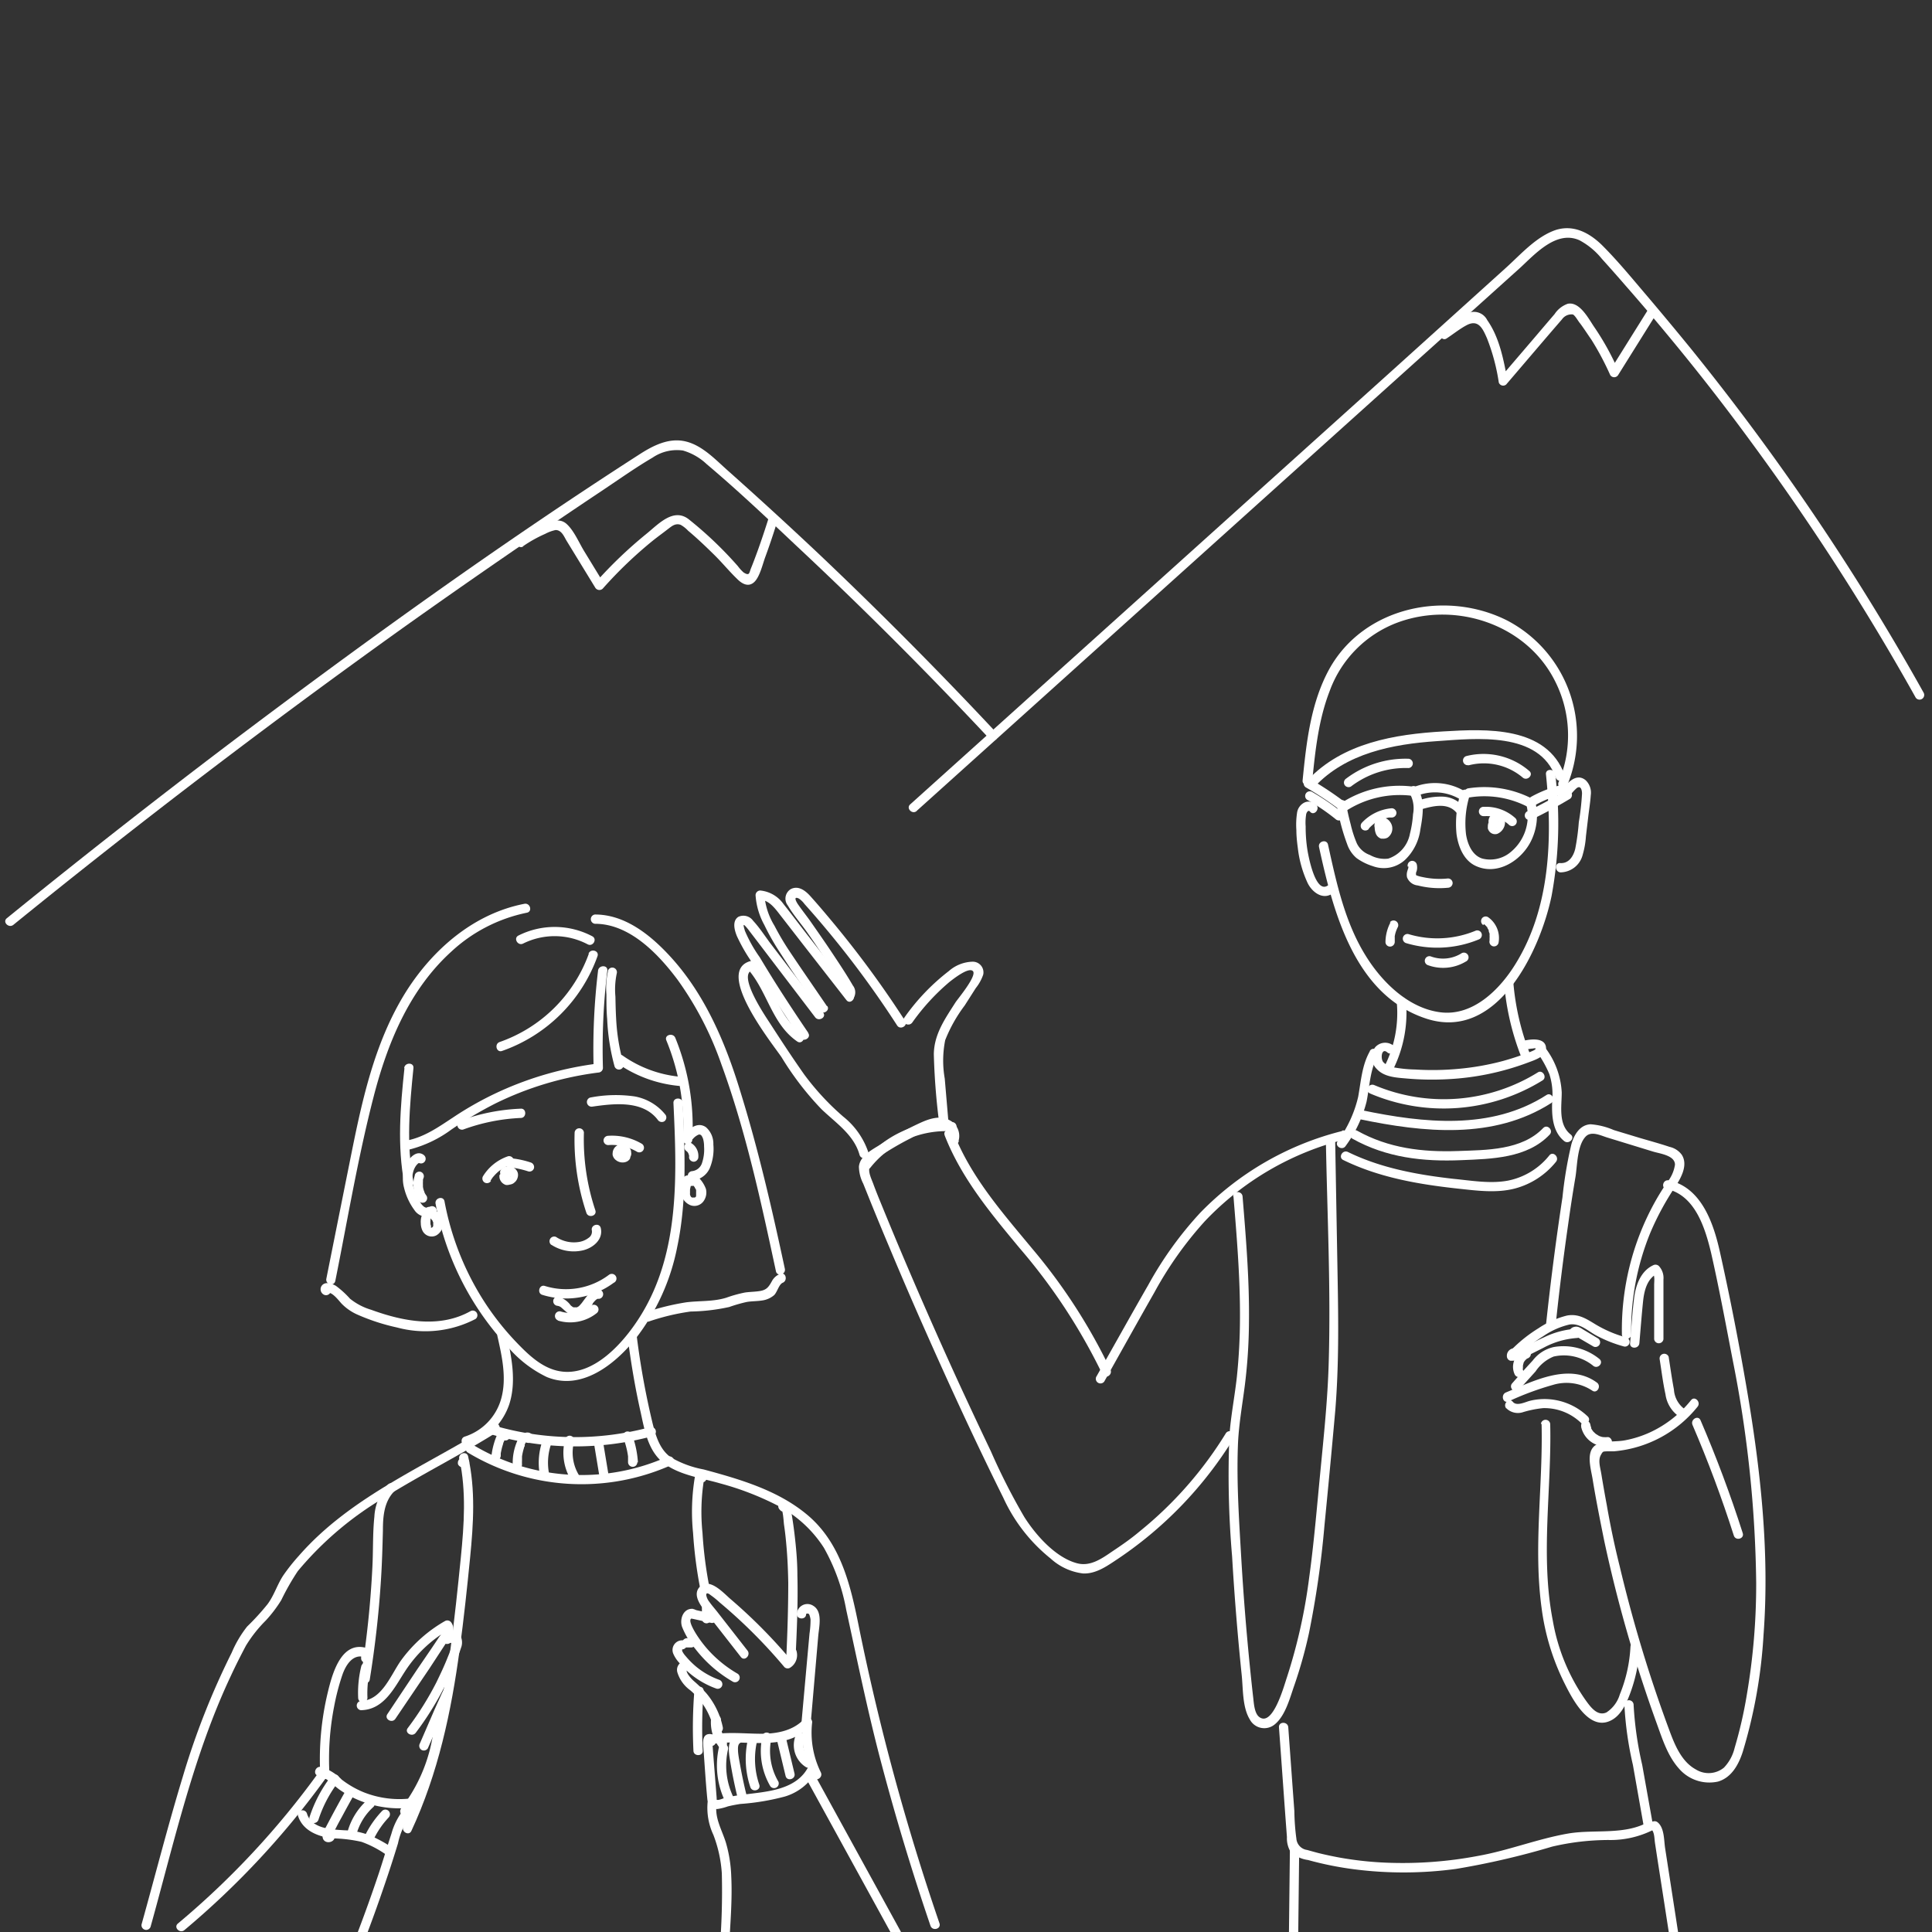 <?xml version="1.0" encoding="UTF-8"?>
<svg preserveAspectRatio="xMidYMid slice" width="500px" height="500px" xmlns="http://www.w3.org/2000/svg" id="Layer_1" data-name="Layer 1" viewBox="0 0 260 260">
  <rect x="0" y="0" width="260" height="260" fill="#333333" stroke="none"/>
  <defs>
    <style>.cls-1{fill:#fff;}</style>
  </defs>
  <path class="cls-1" d="M197.86,107.3a12.67,12.67,0,0,1,7.9,1.37c.71.38,1.34-.7.63-1.08a14.05,14.05,0,0,0-8.86-1.49.62.62,0,0,0-.43.77.64.64,0,0,0,.76.43Z"></path>
  <path class="cls-1" d="M196.56,106.72a14.28,14.28,0,0,0-.55,5.51c.22,1.65.94,3.52,2.54,4.28,3,1.43,6.34-.78,7.58-3.52a7.7,7.7,0,0,0,.44-5.24.63.63,0,0,0-1.21.33A6.3,6.3,0,0,1,203,114.9a4.28,4.28,0,0,1-3.52.64c-1.38-.43-2-2-2.19-3.27a12.65,12.65,0,0,1,.49-5.22.62.62,0,0,0-1.2-.33Z"></path>
  <path class="cls-1" d="M181.2,109.09a13.33,13.33,0,0,1,8.79-2c.34,0,.62-.32.63-.63a.65.65,0,0,0-.63-.62,14.4,14.4,0,0,0-9.42,2.18c-.68.43,0,1.51.63,1.07Z"></path>
  <path class="cls-1" d="M179.93,108.46a27.31,27.31,0,0,0,1.36,5.13,4.26,4.26,0,0,0,1.26,1.88,7.48,7.48,0,0,0,2.19,1.09,4.24,4.24,0,0,0,4.33-.83,6.92,6.92,0,0,0,2.08-4.13c.31-1.71.72-4.15-.5-5.61-.51-.62-1.39.27-.88.88a4.09,4.09,0,0,1,.39,2.7,14.67,14.67,0,0,1-.42,2.64,4.37,4.37,0,0,1-2.92,3.34,4,4,0,0,1-2.46-.49,3.07,3.07,0,0,1-1.77-1.58,15.35,15.35,0,0,1-.82-2.54c-.25-.93-.46-1.87-.63-2.81-.15-.79-1.35-.45-1.21.33Z"></path>
  <path class="cls-1" d="M190.7,107.09a6.59,6.59,0,0,1,5.93.56c.68.43,1.31-.65.63-1.08a7.82,7.82,0,0,0-6.9-.69.64.64,0,0,0-.43.77.63.63,0,0,0,.77.44Z"></path>
  <path class="cls-1" d="M191.22,108.93c1.52-.43,3.58-1,4.77.42a.62.62,0,0,0,.88-.88,3.83,3.83,0,0,0-2.63-1.26,8.94,8.94,0,0,0-3.35.52.62.62,0,0,0,.33,1.2Z"></path>
  <path class="cls-1" d="M206.68,108.3a15.33,15.33,0,0,1,4.16-1.55.64.64,0,0,0,.44-.77.63.63,0,0,0-.77-.43,16.59,16.59,0,0,0-4.46,1.68.63.63,0,0,0-.22.85.62.62,0,0,0,.85.22Z"></path>
  <path class="cls-1" d="M206.14,110.28q2.64-1.27,5.16-2.79a.63.63,0,0,0-.63-1.08q-2.52,1.52-5.16,2.79a.62.62,0,0,0-.23.85.65.65,0,0,0,.86.23Z"></path>
  <path class="cls-1" d="M175.8,106a44.43,44.43,0,0,1,4.52,3,.63.63,0,1,0,.63-1.08,45.43,45.43,0,0,0-4.51-3,.63.63,0,1,0-.64,1.08Z"></path>
  <path class="cls-1" d="M175.89,107.62a28.3,28.3,0,0,1,3.87,2.63.63.63,0,0,0,.89-.89,32.36,32.36,0,0,0-4.13-2.82.63.63,0,0,0-.63,1.08Z"></path>
  <path class="cls-1" d="M199.69,124.36l.08.06c.07,0-.09-.08,0,0a.81.81,0,0,1,.14.12c.09.08.16.18.25.27-.11-.1,0-.06,0,0l0,.07s.07.1.1.16l.09.17a.3.3,0,0,1,0,.08v0c0,.12.08.23.11.35a1.16,1.16,0,0,1,0,.18s0,0,0,.08,0-.13,0,0a2.23,2.23,0,0,1,0,.37c0,.06,0,.12,0,.18s0,0,0,0,0,.09,0,.12a.64.64,0,0,0,.43.77.63.63,0,0,0,.77-.43,3.43,3.43,0,0,0-1.41-3.49.62.62,0,0,0-.85.22.64.64,0,0,0,.22.86Z"></path>
  <path class="cls-1" d="M187.13,124.12a5.83,5.83,0,0,0-.68,2.65.62.62,0,0,0,.62.62.64.64,0,0,0,.63-.62c0-.1,0-.2,0-.3s0-.28,0-.29,0,.11,0,0l0-.08a.5.5,0,0,1,0-.12l.06-.29a5.05,5.05,0,0,1,.18-.55l.05-.12c-.06.17,0,0,0,0s.08-.18.13-.27a.63.63,0,0,0-1.08-.63Z"></path>
  <path class="cls-1" d="M68.53,157.16l.37,0,.15,0c.15,0-.09,0,0,0s.47.07.7.12a12.62,12.62,0,0,1,1.34.36.63.63,0,0,0,.77-.43.65.65,0,0,0-.44-.77,12.19,12.19,0,0,0-2.93-.59.63.63,0,0,0,0,1.25Z"></path>
  <path class="cls-1" d="M44.25,173.16l.18.38L44,174c.66-.27,1.63,1.09,2,1.47a6.85,6.85,0,0,0,2,1.4,27.93,27.93,0,0,0,5.44,1.78A14.63,14.63,0,0,0,64,177.5a.63.63,0,0,0-.63-1.08c-4.2,2.38-9.13,1.41-13.43-.16a8.23,8.23,0,0,1-2.84-1.49,12.43,12.43,0,0,0-1.9-1.73c-.5-.29-1.33-.6-1.82-.11a.82.82,0,0,0,.22,1.31c.73.33,1.37-.74.64-1.08Z"></path>
  <path class="cls-1" d="M70.57,121.63c-6.76,1.31-12.26,6.06-15.88,11.75-4.42,7-6.07,15.22-7.66,23.16q-1.56,7.77-3.11,15.53c-.16.79,1,1.12,1.2.33,1.66-8.26,3.05-16.64,5.16-24.81,1.87-7.24,4.81-14.4,10.46-19.53a21.15,21.15,0,0,1,10.16-5.23c.79-.15.46-1.35-.33-1.2Z"></path>
  <path class="cls-1" d="M80.08,124.32c4.66,0,8.52,4.07,11.12,7.55a44.41,44.41,0,0,1,5.88,11.36c3.29,9,5.34,18.51,7.34,27.84.16.79,1.37.46,1.2-.33-1.73-8.07-3.59-16.17-6.05-24.05-2-6.53-4.79-13.05-9.51-18.12-2.61-2.81-6-5.51-10-5.5a.63.63,0,0,0,0,1.25Z"></path>
  <path class="cls-1" d="M87.21,177.88a30.38,30.38,0,0,1,5.72-1.38,26,26,0,0,0,5.21-.61,20,20,0,0,1,2.37-.68c.67-.11,1.35-.09,2-.19a3.14,3.14,0,0,0,1.65-.71c.43-.39.66-1.47,1.17-1.68.73-.3.41-1.51-.33-1.2a2.11,2.11,0,0,0-1.13,1c-.42.76-.71,1.17-1.61,1.31-.64.11-1.3.1-2,.2a17.48,17.48,0,0,0-2.52.7c-1.77.55-3.58.39-5.39.62a33,33,0,0,0-5.54,1.37c-.76.23-.44,1.44.33,1.2Z"></path>
  <path class="cls-1" d="M80.48,130.66a88,88,0,0,0-.59,13.09l.63-.63a45.6,45.6,0,0,0-13.3,3.77,44.59,44.59,0,0,0-6.08,3.38c-2,1.31-3.92,2.71-6.3,3.2-.79.16-.45,1.37.33,1.21A16.26,16.26,0,0,0,60.76,152a53.07,53.07,0,0,1,5.91-3.5,43.85,43.85,0,0,1,13.85-4.16.64.64,0,0,0,.62-.62,88,88,0,0,1,.59-13.09c.1-.8-1.15-.79-1.25,0Z"></path>
  <path class="cls-1" d="M54.43,143.74c-.55,5.2-1,10.46,0,15.64.16.78,1.37.45,1.21-.34-1-5-.51-10.22,0-15.3.08-.8-1.17-.79-1.25,0Z"></path>
  <path class="cls-1" d="M81.82,130.69a10.4,10.4,0,0,0-.21,3.15c0,1.1,0,2.2.1,3.29a28.74,28.74,0,0,0,1,6.4.63.63,0,0,0,1.21-.33,27.05,27.05,0,0,1-1-6.07c-.06-1-.08-2-.1-3A10.45,10.45,0,0,1,83,131a.62.62,0,0,0-1.2-.33Z"></path>
  <path class="cls-1" d="M83.15,143.14a17.3,17.3,0,0,0,8.25,3,.62.62,0,0,0,.62-.62.63.63,0,0,0-.62-.63,16,16,0,0,1-7.61-2.84c-.67-.47-1.29.62-.64,1.07Z"></path>
  <path class="cls-1" d="M89.67,140a30.58,30.58,0,0,1,2.25,13.37c0,.8,1.2.8,1.25,0a31.63,31.63,0,0,0-2.29-13.7c-.3-.73-1.51-.41-1.21.33Z"></path>
  <path class="cls-1" d="M58.56,162.9a.93.93,0,0,0-1.2-.11,1.79,1.79,0,0,0-.64.93,2.41,2.41,0,0,0-.09.89,2.38,2.38,0,0,0,.22,1,1.39,1.39,0,0,0,.78.71,1.34,1.34,0,0,0,1.09-.07,1.78,1.78,0,0,0,.86-1.89,3.19,3.19,0,0,0-1.5-1.86.63.63,0,0,0-.86.22.65.65,0,0,0,.23.86l.15.11a.18.18,0,0,1,.07.05c.07.05-.09-.08,0,0l.29.25a3,3,0,0,0,.24.26c-.09-.08,0-.06,0,0l0,.06a1.62,1.62,0,0,1,.1.18c.05.09,0,0,0,0l0,.08c0,.06,0,.12,0,.18s0-.14,0-.06,0,0,0,.07v.07c0,.14,0-.08,0,0l0,.14a.26.26,0,0,0,0,.08s.07-.14,0-.05l-.07.12s0,0,0,.06.07-.09,0-.06l0,0s-.08.06-.1.1.09-.07,0,0l-.05,0-.06,0c.11-.08.1,0,0,0h0c.11,0,0,0,0,0l-.06,0c-.07,0,.12.07.06,0l-.06,0c-.06,0,0,0,.05,0l0,0c-.05,0-.07-.11,0,0L58,165l0-.05s0-.07,0,.06c0-.1-.06-.19-.07-.29s0,.1,0,0v-.16a1.71,1.71,0,0,1,0-.32s0-.23,0-.1,0-.06,0-.09a.14.14,0,0,0,0-.06c0-.12-.06.12,0,0l.09-.16,0,0,.07-.08,0-.05c0,.08-.1.09,0,0s.11,0-.08,0c.09,0-.15,0-.08,0h0a.34.34,0,0,1-.22-.05c.09,0-.12-.11,0,0a.62.62,0,1,0,.88-.88Z"></path>
  <path class="cls-1" d="M93.15,158.18l-.63,0a.66.66,0,0,0-.6.46,4,4,0,0,0-.22,2.17,2.06,2.06,0,0,0,1.26,1.4,1.52,1.52,0,0,0,1.75-.6A2,2,0,0,0,95,160a4.22,4.22,0,0,0-1.21-1.74.63.63,0,0,0-.89.89c.17.16.33.32.49.5l.11.13c0,.06,0,0,0,0s0,0,0,.05a1.92,1.92,0,0,1,.18.31s0,.08,0,.08,0-.11,0,0a1,1,0,0,1,0,.16l0,.13c0,.06,0-.07,0-.07s0,.07,0,.09v.22s0-.14,0-.07a.79.79,0,0,1,0,.13s0,.11,0,.14.07-.13,0,0,0,0,0,.05a.3.3,0,0,0-.07.1s.1-.11,0,0l0,0s0,0,0,0,.08,0,0,0a.39.39,0,0,0-.11.06s.14,0,0,0h-.06c-.06,0,.06,0,.06,0h-.16s.14,0,.05,0l-.13,0,0,0-.07,0-.08,0c.07,0,0,0,0,0l-.08-.07s-.09-.07-.1-.11.08.12,0,0l0-.05s-.08-.12-.07-.14v0l0-.08a1.18,1.18,0,0,1,0-.2s0,.12,0,0a.45.45,0,0,0,0-.11,1.62,1.62,0,0,1,0-.22s0-.07,0-.11,0-.06,0,0c.06-.31.14-.62.23-.93l-.6.46.63,0a.65.65,0,0,0,.63-.63.64.64,0,0,0-.63-.62Z"></path>
  <path class="cls-1" d="M1.8,124.46q25.61-20.79,52.48-40Q67.58,75,81.19,65.92c2.19-1.46,4.35-3,6.64-4.34a5.81,5.81,0,0,1,4.08-.95,7.8,7.8,0,0,1,3.2,1.84c4.14,3.49,8.09,7.23,12,10.92q13.48,12.6,26.1,26.09c.55.59,1.43-.29.88-.88q-11.55-12.34-23.84-24-6.15-5.8-12.47-11.42c-1.63-1.46-3.36-3.29-5.58-3.79s-4.32.58-6.15,1.76c-19,12.22-37.35,25.46-55.35,39.05Q15.62,111.63.92,123.57c-.63.51.26,1.39.88.89Z"></path>
  <path class="cls-1" d="M123.36,109.13l59-53.1L197.2,42.68,204.62,36c2-1.85,4.87-5.06,7.95-3.66a9.81,9.81,0,0,1,3,2.49c1.06,1.17,2.11,2.36,3.14,3.55q3,3.42,5.89,6.92,5.81,7,11.21,14.39a327,327,0,0,1,22,34.2.63.63,0,0,0,1.08-.64,325.94,325.94,0,0,0-20.11-31.62q-5.42-7.53-11.26-14.75-2.87-3.52-5.82-7c-2-2.34-4-4.8-6.17-6.95-1.67-1.61-3.76-2.71-6.1-2-2.66.87-4.76,3.3-6.78,5.12L187.41,49.81,157,77.19l-34.51,31.06c-.6.53.29,1.42.89.88Z"></path>
  <path class="cls-1" d="M194.72,45.52c.87-.57,1.73-1.27,2.66-1.76,1.61-.85,2.19.54,2.73,1.76a27.09,27.09,0,0,1,1.59,5.95.62.62,0,0,0,1,.27c2.5-2.92,5-5.87,7.51-8.77a1.55,1.55,0,0,1,1.45-.65c.3.09.78,1,1,1.22.53.72,1,1.45,1.52,2.2a38.06,38.06,0,0,1,2.51,4.72.63.63,0,0,0,1.08,0l5-8c.43-.68-.66-1.31-1.08-.63l-5,8h1.08A35.72,35.72,0,0,0,214.54,44c-.74-1.08-1.94-3.45-3.56-3.12a3.51,3.51,0,0,0-1.77,1.39c-.86,1-1.71,2-2.56,3l-4.79,5.6,1,.27c-.52-2.77-1.07-5.72-2.72-8.07A2,2,0,0,0,198,42c-1.37.36-2.78,1.69-3.94,2.46-.66.45,0,1.53.63,1.08Z"></path>
  <path class="cls-1" d="M70.36,73.53a17.63,17.63,0,0,1,3-1.68,5.39,5.39,0,0,1,1.41-.52c.82,0,1.14.89,1.48,1.45l3.86,6.31a.65.65,0,0,0,1,.13,57.14,57.14,0,0,1,6.74-6.46c.65-.52,1.32-1,2-1.53.49-.36,1-.87,1.75-.6a4.15,4.15,0,0,1,1,.79c1.2,1,2.36,2.11,3.49,3.22s2,2.2,3.11,3.27c.61.62,1.47,1.15,2.26.46s1.17-2.46,1.55-3.47c.58-1.58,1.11-3.18,1.61-4.79.24-.77-1-1.1-1.2-.33-.46,1.46-.94,2.91-1.46,4.35-.29.79-.58,1.58-.9,2.36-.24.59-.17,1.08-1,.54a5.55,5.55,0,0,1-.76-.84,51.59,51.59,0,0,0-6.64-6.33c-2.07-1.57-4.11.73-5.69,2a58.77,58.77,0,0,0-6.75,6.45l1,.13-2.57-4.21c-.72-1.16-1.38-2.8-2.4-3.72-.84-.75-1.8-.44-2.76-.07a18.5,18.5,0,0,0-3.69,2c-.65.46,0,1.54.63,1.08Z"></path>
  <path class="cls-1" d="M177.51,114c1.91,8.73,4.77,19.89,14.39,23.07s15.4-9.19,16.91-16.53a53.56,53.56,0,0,0,.49-16.33c-.09-.79-1.34-.8-1.25,0,.89,8.61.57,18-4.11,25.53-2.12,3.44-5.75,7.08-10.16,6.48-4.22-.56-7.74-4-9.92-7.49-2.86-4.54-4-9.88-5.14-15.06-.17-.79-1.38-.46-1.21.33Z"></path>
  <path class="cls-1" d="M211,107.49a6.26,6.26,0,0,1,1.13-1.38c.58-.51.78.2.77.71a35.15,35.15,0,0,1-.43,3.82,30.49,30.49,0,0,1-.48,3.58c-.24,1-.86,2-2,1.93-.8-.08-.79,1.17,0,1.25A3.13,3.13,0,0,0,213,115a11.61,11.61,0,0,0,.43-2.48l.33-2.78c.11-.9.26-1.82.32-2.73a2.31,2.31,0,0,0-.68-2c-1.43-1.2-2.84.76-3.54,1.84-.45.67.64,1.3,1.08.63Z"></path>
  <path class="cls-1" d="M177.13,108.33a1.36,1.36,0,0,0-1.58-.33,1.81,1.81,0,0,0-1,1.4,10.59,10.59,0,0,0-.09,2.32c0,.81.09,1.63.2,2.44a15.22,15.22,0,0,0,1.31,4.66c.58,1.21,2,2.33,3.33,1.44.67-.44,0-1.53-.63-1.08-1.64,1.09-2.57-3.87-2.72-4.77a20,20,0,0,1-.24-3.19,6.88,6.88,0,0,1,.06-1.57c0-.2.27-.75.52-.43.49.63,1.37-.26.88-.89Z"></path>
  <path class="cls-1" d="M185.06,110.81a2.35,2.35,0,0,0,.14,1.48,1.14,1.14,0,0,0,.67.57l.18,0a.74.74,0,0,0,.21,0,1.08,1.08,0,0,0,.5-.15,1.49,1.49,0,0,0,.57-1.57,1.44,1.44,0,0,0-.18-.42,1.7,1.7,0,0,0-.29-.36,1.44,1.44,0,0,0-.51-.29,1.14,1.14,0,0,0-.58,0,1.09,1.09,0,0,0-.77.76,1,1,0,0,0,0,.55,1,1,0,0,0,.41.55.62.62,0,0,0,.48.06.67.67,0,0,0,.38-.28.69.69,0,0,0,.06-.49.7.7,0,0,0-.29-.37h0l.12.1,0-.06.09.13,0-.06.06.15s0-.06,0-.09l0,.17v-.1l0,.17a.5.5,0,0,1,0-.13l-.06.14a.27.27,0,0,1,.06-.1l-.1.13a.47.47,0,0,1,.1-.1l-.13.09.09,0-.15.07.09,0-.17,0h.15l-.17,0a.28.28,0,0,1,.13,0l-.15-.06a.51.51,0,0,1,.16.09l-.13-.1a.81.81,0,0,1,.16.16l-.1-.13a1,1,0,0,1,.14.22l-.07-.15a1,1,0,0,1,.07.23l0-.16a1,1,0,0,1,0,.25l0-.17a1.05,1.05,0,0,1-.06.24l.06-.15a.59.59,0,0,1-.1.17l.1-.12a.43.43,0,0,1-.1.09l.13-.09-.1.06.15-.07-.12,0,.17,0h-.13l.17,0-.13,0,.15.06-.1,0,.13.1-.09-.09.1.12a.86.86,0,0,1-.1-.16l.07.15a1.17,1.17,0,0,1-.09-.32l0,.17a2,2,0,0,1,0-.55l0,.16s0-.06,0-.09a.63.63,0,0,0-.43-.77.62.62,0,0,0-.48.07.6.6,0,0,0-.29.37Z"></path>
  <path class="cls-1" d="M201.28,109.79a2.8,2.8,0,0,0-.64.44,1.35,1.35,0,0,0-.41.88.49.49,0,0,0,0,.12,1.37,1.37,0,0,0,0,.28,1.2,1.2,0,0,0,.26.45,1,1,0,0,0,1,.26,1.67,1.67,0,0,0,.81-.7,1.6,1.6,0,0,0,.23-1,1.28,1.28,0,0,0-.56-.9,1.07,1.07,0,0,0-1-.11,1,1,0,0,0-.46.38,1,1,0,0,0-.16.36,1.09,1.09,0,0,0,0,.54,1,1,0,0,0,.41.53.64.64,0,0,0,.86-.23.63.63,0,0,0-.23-.85l0,0,.13.1-.06-.06.1.13,0-.07.07.15,0-.09,0,.16a.21.21,0,0,1,0-.11l0,.17a.27.27,0,0,1,0-.12l-.06.15a.39.39,0,0,1,.06-.11l-.09.12.07-.07-.13.1a.26.26,0,0,1,.09,0l-.15.06.09,0-.17,0h.11l-.17,0,.15,0-.15-.06.11.06-.13-.09a.49.49,0,0,1,.13.12l-.1-.12a.46.46,0,0,1,.09.15l-.06-.15a.75.75,0,0,1,0,.16l0-.17a1.48,1.48,0,0,1,0,.21l0-.17a1.42,1.42,0,0,1-.07.22l.07-.15a1.49,1.49,0,0,1-.18.3l.1-.13a1.26,1.26,0,0,1-.2.2l.13-.1a.6.6,0,0,1-.15.09l.15-.06-.1,0,.17,0h-.09l.17,0-.09,0,.15.06-.09,0,.13.1-.07-.08.09.13-.06-.12.06.15s0-.09,0-.14l0,.16a.48.48,0,0,1,0-.17l0,.17a.5.5,0,0,1,0-.13l-.06.15a.51.51,0,0,1,.09-.16l-.1.13a1.26,1.26,0,0,1,.2-.2l-.13.1a2.5,2.5,0,0,1,.41-.25.64.64,0,0,0,.22-.86.63.63,0,0,0-.85-.22Z"></path>
  <path class="cls-1" d="M184.24,111.47c.11-.12.22-.23.34-.34l.17-.15.11-.09c-.05,0,0,0,0,0a5.28,5.28,0,0,1,.82-.5l.2-.1c.05,0,.07,0,0,0l.11,0,.45-.15a3.59,3.59,0,0,1,.47-.12l.25,0h0l.14,0a.64.64,0,0,0,.63-.62.65.65,0,0,0-.63-.63,6.23,6.23,0,0,0-4,1.93.63.63,0,0,0,0,.89.64.64,0,0,0,.88,0Z"></path>
  <path class="cls-1" d="M199.75,109.84a4.2,4.2,0,0,1,1.82.26l.23.09.14.06.43.23c.14.08.28.18.41.27s.07,0,0,0a.39.39,0,0,0,.1.08l.18.16a.62.62,0,0,0,.88-.88,5.85,5.85,0,0,0-4.21-1.53.63.63,0,1,0,0,1.25Z"></path>
  <path class="cls-1" d="M189.53,116.59c0-.08,0,.08,0,.1s0,0,0,.07-.08.25-.11.38a1.69,1.69,0,0,0-.07.92,1.72,1.72,0,0,0,1.44,1.1,11.88,11.88,0,0,0,4.07.31.65.65,0,0,0,.63-.63.63.63,0,0,0-.63-.62,10.94,10.94,0,0,1-3.47-.2,4.45,4.45,0,0,1-.7-.19.6.6,0,0,1-.13-.08s0,.06,0,0,0,0,0,0,0,0,0-.06a.85.85,0,0,1,0-.17c0-.12.07-.23.1-.34a1.84,1.84,0,0,0,0-.87.64.64,0,0,0-.77-.44.63.63,0,0,0-.44.77Z"></path>
  <path class="cls-1" d="M197.62,103a8.1,8.1,0,0,1,7.3,1.64c.61.52,1.5-.36.89-.88a9.44,9.44,0,0,0-8.52-2,.63.63,0,0,0,.33,1.21Z"></path>
  <path class="cls-1" d="M189.58,102.11a13.25,13.25,0,0,0-8.41,2.66.64.64,0,0,0-.23.85.64.64,0,0,0,.86.23,12.13,12.13,0,0,1,7.78-2.49.63.63,0,0,0,0-1.25Z"></path>
  <path class="cls-1" d="M189.19,126.91a14.61,14.61,0,0,0,9.78-.47.64.64,0,0,0,.43-.77.62.62,0,0,0-.77-.44,13.46,13.46,0,0,1-9.11.47.63.63,0,0,0-.33,1.21Z"></path>
  <path class="cls-1" d="M192.2,129.9a5.94,5.94,0,0,0,5.05-.49.63.63,0,1,0-.63-1.08,4.71,4.71,0,0,1-4.09.37.62.62,0,1,0-.33,1.2Z"></path>
  <path class="cls-1" d="M176.92,105.87c4.24-4.52,10.5-5.73,16.44-6.13,5.22-.36,13.79-1.36,16,4.91.27.75,1.48.43,1.21-.33-2.41-6.66-10.58-6.23-16.33-5.89-6.56.38-13.54,1.54-18.26,6.55-.55.59.33,1.47.89.89Z"></path>
  <path class="cls-1" d="M176.6,105.07c.4-4.07.85-8.23,2.34-12.07a15.49,15.49,0,0,1,9.27-9.27c7.84-2.82,17.26.34,21.06,7.93a16.14,16.14,0,0,1,.49,13.57c-.32.73.75,1.37,1.08.63a17.52,17.52,0,0,0-7.94-22.32c-8.25-4.21-19.34-1.9-24,6.48-2.52,4.58-3.1,9.94-3.6,15-.08.8,1.18.8,1.25,0Z"></path>
  <path class="cls-1" d="M187.6,140.78a1.79,1.79,0,0,0-2.53.15,2.21,2.21,0,0,0,.22,2.94c1,1.08,2.61,1.15,4,1.27a38.92,38.92,0,0,0,5.61.09A35.78,35.78,0,0,0,205.62,143c.89-.34,2.65-.85,2.42-2.14s-2.18-1-3.09-.78a.63.63,0,0,0,.33,1.21,4,4,0,0,1,1-.18c.4-.1.49,0,.25.17s-1.21.51-1.59.65c-.88.32-1.77.6-2.67.85a35.33,35.33,0,0,1-6,1.06,37.56,37.56,0,0,1-5.81.09,18.1,18.1,0,0,1-2.85-.28,2.5,2.5,0,0,1-1.45-.71c-.4-.46-.25-2,.54-1.31.61.52,1.49-.36.88-.89Z"></path>
  <path class="cls-1" d="M184.34,141.49c-1.06,1.88-1.18,4-1.56,6.1a16.28,16.28,0,0,1-2.77,6c-.44.67.64,1.3,1.08.63a17.08,17.08,0,0,0,2.81-5.94c.43-2.08.45-4.31,1.52-6.2.39-.7-.69-1.33-1.08-.63Z"></path>
  <path class="cls-1" d="M206.88,141.64a15.22,15.22,0,0,1,1.63,2.92,8.92,8.92,0,0,1,.38,3.56c-.08,1.91,0,4.14,1.61,5.44.62.5,1.52-.38.88-.88-1.7-1.35-1.21-3.78-1.21-5.67a10.81,10.81,0,0,0-2.21-6c-.43-.67-1.52,0-1.08.63Z"></path>
  <path class="cls-1" d="M180.77,156.11c4.81,2.35,10.07,3.26,15.35,3.84,2.55.27,5.21.65,7.73,0a10.57,10.57,0,0,0,5.54-3.59c.51-.61-.37-1.5-.88-.88a9.48,9.48,0,0,1-5.56,3.4c-2.37.45-4.9,0-7.28-.23-4.89-.55-9.81-1.44-14.27-3.62-.72-.35-1.35.73-.63,1.08Z"></path>
  <path class="cls-1" d="M184.27,147.11a25.29,25.29,0,0,0,23.31-1.71c.68-.42,0-1.5-.63-1.08a24,24,0,0,1-22,1.71c-.73-.31-1.36.76-.63,1.08Z"></path>
  <path class="cls-1" d="M183,150.62c8.56,1.78,18,2.79,25.76-2.18.67-.43,0-1.51-.64-1.08-7.44,4.79-16.55,3.77-24.79,2.06-.78-.17-1.12,1-.33,1.2Z"></path>
  <path class="cls-1" d="M182,153.24c4.56,2.55,9.5,3.11,14.65,2.89,4.09-.17,8.88-.25,11.9-3.44.55-.58-.33-1.47-.88-.88-2.87,3-7.63,2.95-11.49,3.09-4.76.17-9.33-.38-13.55-2.74-.7-.39-1.34.69-.63,1.08Z"></path>
  <path class="cls-1" d="M202.42,132.35a35,35,0,0,0,2.22,9.67c.28.74,1.49.42,1.2-.33a34.13,34.13,0,0,1-2.17-9.34c-.07-.8-1.32-.8-1.25,0Z"></path>
  <path class="cls-1" d="M187.56,143.76a17.13,17.13,0,0,0,1.65-9c-.07-.79-1.32-.8-1.25,0a15.86,15.86,0,0,1-1.48,8.42c-.35.72.73,1.36,1.08.63Z"></path>
  <path class="cls-1" d="M224.26,160c3.84.83,5.19,5.2,6,8.56,1.1,4.83,2,9.71,2.94,14.57A161.77,161.77,0,0,1,236.34,213a88.21,88.21,0,0,1-1.27,15.13,57.74,57.74,0,0,1-1.63,7.09,5.78,5.78,0,0,1-1.44,2.66,3.25,3.25,0,0,1-3.77.25c-2-1.08-2.91-3.46-3.66-5.5q-1.32-3.57-2.5-7.2-2.35-7.26-4.11-14.69-1-4-1.72-8.16c-.26-1.4-.51-2.81-.74-4.22-.13-.82-.47-1.81-.07-2.54.3-.54.28-.47.86-.51.3,0,.61,0,.92,0a16.2,16.2,0,0,0,11.24-6c.5-.62-.38-1.51-.88-.88a15.26,15.26,0,0,1-5.54,4.34,14.51,14.51,0,0,1-3.29,1.05c-1.1.22-2.32.08-3.39.38-2.21.61-1.24,3.39-1,5,.45,2.74,1,5.48,1.55,8.2q1.77,8.26,4.3,16.36,1.28,4.1,2.74,8.13c.77,2.12,1.48,4.41,3,6.11a5.4,5.4,0,0,0,5.25,1.76c1.84-.53,2.79-2.3,3.34-4A67.71,67.71,0,0,0,237.33,220c.83-11.09-.4-22.24-2.27-33.17-1.05-6.15-2.25-12.3-3.61-18.39-.86-3.85-2.49-8.65-6.85-9.59-.79-.17-1.12,1-.34,1.2Z"></path>
  <path class="cls-1" d="M227.77,191.76q3.14,7.31,5.56,14.89c.24.76,1.45.44,1.2-.33q-2.47-7.73-5.68-15.19c-.32-.74-1.39-.11-1.08.63Z"></path>
  <path class="cls-1" d="M209.37,178.15q.7-6.68,1.66-13.34.45-3.24,1-6.48c.24-1.52.22-4.14,1.34-5.35.75-.82,2-.19,2.85.08l3.26,1,3,.92c.93.28,2.93.51,2.93,1.76a4.91,4.91,0,0,1-1.12,2.45c-.56.84-1.09,1.69-1.58,2.57a35.44,35.44,0,0,0-4.44,17.88.63.63,0,0,0,1.25,0,34.61,34.61,0,0,1,2.56-13.71,37.14,37.14,0,0,1,3.41-6.29c.76-1.16,1.7-2.88.84-4.23a2.78,2.78,0,0,0-1.65-1.07c-1.3-.44-2.64-.8-4-1.2l-3.5-1.06a9.6,9.6,0,0,0-3.13-.78c-1.46.08-2.23,1.44-2.58,2.69a55.13,55.13,0,0,0-1.2,7.14q-1.29,8.49-2.2,17c-.09.8,1.16.79,1.25,0Z"></path>
  <path class="cls-1" d="M223.35,182.92c.25,1.57.44,3.16.78,4.71a4.35,4.35,0,0,0,1.92,3.06c.7.38,1.33-.69.63-1.08a3.52,3.52,0,0,1-1.41-2.62c-.28-1.46-.48-2.93-.71-4.4a.63.63,0,0,0-1.21.33Z"></path>
  <path class="cls-1" d="M223.86,180.22l0-5.39c0-.88,0-1.76,0-2.64a2.35,2.35,0,0,0-.62-1.82.67.67,0,0,0-.76-.1c-1.62.76-2.3,2.54-2.54,4.21-.28,2.08-.39,4.19-.57,6.28-.07.81,1.18.8,1.25,0,.16-1.85.3-3.71.49-5.56.15-1.48.53-3.16,2-3.85l-.76-.1c.41.37.25,1.23.26,1.72l0,2.45,0,4.8a.63.63,0,0,0,1.25,0Z"></path>
  <path class="cls-1" d="M218.9,180a16.37,16.37,0,0,1-4.18-1.77c-1.25-.76-2.31-1.47-3.84-1.19a12.15,12.15,0,0,0-3.84,1.71,19.29,19.29,0,0,0-3.46,2.72c-.57.57.31,1.45.89.89a17.3,17.3,0,0,1,3.2-2.53,10.33,10.33,0,0,1,3.54-1.58c1.39-.23,2.51.89,3.66,1.5a17.59,17.59,0,0,0,3.7,1.46.63.63,0,0,0,.33-1.21Z"></path>
  <path class="cls-1" d="M202.7,189.5a2.2,2.2,0,0,0,2.3.53,14.24,14.24,0,0,1,2.66-.53,7.1,7.1,0,0,1,5.12,2c.58.55,1.47-.33.88-.89a8.42,8.42,0,0,0-5.08-2.3,8.21,8.21,0,0,0-2.75.22c-.62.17-1.74.74-2.24.12s-1.39.26-.89.88Z"></path>
  <path class="cls-1" d="M203,188.6a39.47,39.47,0,0,1,6-2.23,6.27,6.27,0,0,1,5.27.77c.65.47,1.28-.61.63-1.08-3.72-2.73-8.58-.18-12.24,1.33-.73.31-.41,1.52.33,1.21Z"></path>
  <path class="cls-1" d="M204.39,187.06l2.26-2.5a5.35,5.35,0,0,1,2.43-2,6.26,6.26,0,0,1,5.3,1.22c.6.54,1.48-.34.88-.88a7.65,7.65,0,0,0-6.17-1.62,4.9,4.9,0,0,0-2.83,1.82c-.92,1-1.83,2-2.75,3.05-.54.59.34,1.48.88.88Z"></path>
  <path class="cls-1" d="M203.62,181.46a1,1,0,0,0-.83,1.06.63.63,0,0,0,.46.6,3.72,3.72,0,0,0,2.27-.64l2.19-1.1a11.07,11.07,0,0,1,4.55-1.32.63.63,0,0,0,0-1.25,11.54,11.54,0,0,0-4.49,1.17c-.7.31-1.38.66-2.06,1l-1.09.55c-.29.14-.7.43-1,.37l.46.61-.09.14c.79-.13.45-1.33-.33-1.2Z"></path>
  <path class="cls-1" d="M205.13,181.71a2.27,2.27,0,0,0-.84.55,2.56,2.56,0,0,0-.53.88,2.37,2.37,0,0,0,.11,1.88.63.63,0,0,0,.86.22.65.65,0,0,0,.22-.86.2.2,0,0,1,0-.08s.06.15,0,0,0-.1,0-.15a.29.29,0,0,1,0-.09s0-.13,0,0,0,0,0,0a.28.28,0,0,1,0-.09v-.15s0-.07,0-.09,0,.18,0,.06a1.87,1.87,0,0,1,.08-.32l0-.07c-.06.18,0,.09,0,0l.08-.13a.67.67,0,0,1,.09-.14c.06-.09,0,0,0,0l.06-.07.11-.11.06-.06c.09-.07-.12.09,0,0l.13-.08c.05,0,.24-.12,0,0a.68.68,0,0,0,.37-.29.63.63,0,0,0,.07-.48.69.69,0,0,0-.29-.38.62.62,0,0,0-.48-.06Z"></path>
  <path class="cls-1" d="M212.29,178.93c-.24-.2-.28.07-.13.82l-.07,0,.06,0H212l-.06,0a.71.71,0,0,1,.2.12l.76.44,1.56.91a.63.63,0,0,0,.63-1.08L213,178.89a2.93,2.93,0,0,0-.58-.31,1.05,1.05,0,0,0-.61,0,.89.89,0,0,0-.54.39.7.7,0,0,0,.14.86.64.64,0,0,0,.89,0,.63.63,0,0,0,0-.88Z"></path>
  <path class="cls-1" d="M212.78,192a3.36,3.36,0,0,0,3.53,2.65.63.63,0,0,0,.62-.62c0-.31-.27-.67-.62-.63a2.68,2.68,0,0,1-.49,0h0c-.07,0-.06,0,0,0l-.1,0-.22-.05-.23-.08h0l-.11-.05-.4-.25c-.06-.05.1.08,0,0l-.09-.08-.18-.17s-.15-.14-.16-.19.08.1,0,0a.36.36,0,0,1-.07-.1l-.12-.19a1.17,1.17,0,0,0,0-.11c-.06-.13,0,.13,0,0a2.75,2.75,0,0,1-.13-.47.62.62,0,0,0-.77-.44.64.64,0,0,0-.44.77Z"></path>
  <path class="cls-1" d="M207.46,191.62c.2,8.26-1.12,16.55,0,24.77a31.68,31.68,0,0,0,3.07,10.11c1,2,3.16,6.28,6,5.15,1.46-.57,2.22-2.14,2.75-3.5a21.17,21.17,0,0,0,1.39-6.53c.05-.8-1.2-.8-1.25,0a19.52,19.52,0,0,1-1.43,6.4,4.38,4.38,0,0,1-1.8,2.43c-1.24.57-2.18-.79-2.8-1.64a26.45,26.45,0,0,1-4.42-10.71c-1.7-8.73-.14-17.67-.35-26.48a.63.63,0,0,0-1.25,0Z"></path>
  <path class="cls-1" d="M218.6,229.36a46.21,46.21,0,0,0,1.15,8.16l1.48,8.38c.14.79,1.35.46,1.21-.33L221,237.51a46.93,46.93,0,0,1-1.16-8.15.63.63,0,0,0-1.25,0Z"></path>
  <path class="cls-1" d="M172.12,232.49c.36,4.91.7,9.83,1.07,14.74a3.54,3.54,0,0,0,.5,2,4.31,4.31,0,0,0,2.33,1.08,44.92,44.92,0,0,0,6.21,1.25,52.44,52.44,0,0,0,13.71-.05,105.64,105.64,0,0,0,12.94-3,33.43,33.43,0,0,1,7.59-.89,12.76,12.76,0,0,0,6.08-1.4.63.63,0,0,0-.63-1.08c-3.25,1.88-7.32,1-10.89,1.61-4.09.71-8,2.27-12.07,3a54.32,54.32,0,0,1-12.4.92,46,46,0,0,1-6.42-.71c-.9-.17-1.8-.36-2.69-.58-.51-.13-1-.27-1.54-.42a1.67,1.67,0,0,1-1.45-1.53,30.07,30.07,0,0,1-.27-3.68l-.27-3.69-.55-7.61c-.06-.8-1.31-.8-1.25,0Z"></path>
  <path class="cls-1" d="M173.59,248.87l-.16,14a.63.63,0,0,0,1.25,0l.16-14a.63.63,0,0,0-1.25,0Z"></path>
  <path class="cls-1" d="M222.18,246.12c.49.4.45,1.31.54,1.9l.36,2.36.76,4.88.73,4.72c.12.79.23,1.58.36,2.36a1.45,1.45,0,0,0,.66,1.14c.68.42,1.31-.66.63-1.08-.24-.15-.26-1.56-.32-1.91l-.36-2.36-.73-4.72-.73-4.72c-.16-1.07-.09-2.7-1-3.45-.62-.5-1.51.37-.88.88Z"></path>
  <path class="cls-1" d="M180.61,152.21a40.2,40.2,0,0,0-19.09,11,49.13,49.13,0,0,0-7,9.73c-2.36,4.1-4.65,8.24-7,12.36a.63.63,0,0,0,1.08.63c2.25-4,4.47-8,6.75-12a49.47,49.47,0,0,1,6.79-9.58,39,39,0,0,1,18.81-11,.62.62,0,0,0-.33-1.2Z"></path>
  <path class="cls-1" d="M127.13,152.8c2.24,5.74,6.18,10.46,10.07,15.15a78,78,0,0,1,11.16,17c.34.73,1.42.09,1.08-.63A76,76,0,0,0,138.88,168c-4-4.83-8.24-9.63-10.54-15.55-.29-.74-1.5-.42-1.21.33Z"></path>
  <path class="cls-1" d="M129,153.53a2.37,2.37,0,0,0-1.18-2.76c-1.27-.73-2.78-.21-4,.35a44.94,44.94,0,0,0-5.28,2.87c-1.14.72-2.8,1.52-2.95,3a5.16,5.16,0,0,0,.58,2.3l1.11,2.76c.78,1.91,1.57,3.83,2.38,5.74q2.32,5.56,4.78,11.1c3.37,7.61,6.86,15.19,10.57,22.65a22.43,22.43,0,0,0,6.39,8.21,7.85,7.85,0,0,0,4.35,2c1.6.07,3-.84,4.26-1.68a52.88,52.88,0,0,0,16.06-16.59.63.63,0,0,0-1.08-.63,51.79,51.79,0,0,1-11.6,13.22c-1.18,1-2.41,1.85-3.67,2.69-1.46,1-3,2.1-4.8,1.61-2.88-.77-5.55-3.81-7.08-6.23a85.11,85.11,0,0,1-4.49-8.83q-2.2-4.61-4.34-9.25-4.32-9.44-8.34-19c-.73-1.75-1.46-3.52-2.18-5.28-.35-.85-.69-1.7-1-2.55-.5-1.26-1-2.26.35-3.24a40.37,40.37,0,0,1,4.78-2.84,15,15,0,0,1,2.76-1.28c1-.26,2.93-.16,2.46,1.36-.24.77,1,1.1,1.2.33Z"></path>
  <path class="cls-1" d="M166,161.07c.44,5.38.89,10.77.87,16.17a77.61,77.61,0,0,1-.42,8.07c-.29,2.63-.81,5.23-1,7.88a128,128,0,0,0,.36,16.26q.47,8,1.29,15.94c.2,1.88.08,4.35,1.09,6a2.2,2.2,0,0,0,3.36.67c1.46-1.19,2.06-3.64,2.66-5.33a61.36,61.36,0,0,0,1.94-6.93,128.49,128.49,0,0,0,2.09-14.5c.51-5.18,1-10.36,1.46-15.54.48-5.95.42-11.89.31-17.85l-.33-18.46a.63.63,0,0,0-1.25,0c.18,10,.68,20,.38,30-.14,4.91-.66,9.8-1.13,14.69-.46,4.74-.85,9.48-1.5,14.19a73.26,73.26,0,0,1-3,13.42c-.37,1.08-1.88,6.69-3.71,5.32-.65-.48-.73-1.82-.81-2.54-.15-1.3-.29-2.61-.42-3.91q-.76-7.47-1.2-15c-.29-5-.63-10-.45-15,.09-2.74.58-5.43.93-8.15a71.75,71.75,0,0,0,.56-8.54c.07-5.65-.4-11.28-.86-16.91-.06-.79-1.31-.8-1.25,0Z"></path>
  <path class="cls-1" d="M127.62,150.78l-.48-5.63a14,14,0,0,1,.06-5.17,19.83,19.83,0,0,1,2.62-4.66l1.5-2.35a6,6,0,0,0,1-1.82,1.44,1.44,0,0,0-1.42-1.73,5.05,5.05,0,0,0-3.22,1.27,28.66,28.66,0,0,0-6,6.29c-.49.64.59,1.27,1.08.64a29.32,29.32,0,0,1,5-5.46c.4-.31,2.59-2.08,3.17-1.47s-2,3.69-2.32,4.17c-1.4,2.2-2.9,4.28-2.94,7a89.43,89.43,0,0,0,.68,8.93c.07.79,1.32.8,1.25,0Z"></path>
  <path class="cls-1" d="M121.81,137.39a135.85,135.85,0,0,0-10.07-13.67c-.9-1.08-1.81-2.15-2.75-3.19-.65-.7-1.55-1.38-2.55-.89a1.5,1.5,0,0,0-.41,2.23c.72,1.24,1.72,2.37,2.55,3.54s1.82,2.63,2.69,4c.45.69.9,1.39,1.34,2.09.24.37.47.75.7,1.12.09.14.18.28.26.42s.12.19.17.29.14.2.24,0l.48-.06-.12,0a.63.63,0,0,0-.33,1.21.77.77,0,0,0,1-.44,1.47,1.47,0,0,0-.23-1.41c-.88-1.52-1.87-3-2.84-4.46s-2-2.93-3-4.36c-.52-.72-1.07-1.41-1.57-2.14-.17-.25-.68-1.13.13-.75a2.93,2.93,0,0,1,.76.73A131,131,0,0,1,120.73,138c.44.68,1.52,0,1.08-.63Z"></path>
  <path class="cls-1" d="M116.87,155.11a10.36,10.36,0,0,0-3.39-4.84,35,35,0,0,1-5.23-5.64c-1.61-2.28-3.14-4.62-4.68-7-.56-.86-4.36-6.44-2.33-7.06l-.61-.16c2.65,3,3.22,7.39,6.66,9.75.66.46,1.29-.63.63-1.08-3.24-2.23-3.87-6.69-6.41-9.56a.61.61,0,0,0-.6-.16c-4.74,1.46,3.08,11.15,4.27,12.92a40.25,40.25,0,0,0,5.38,7c1.92,1.84,4.37,3.44,5.11,6.13a.62.62,0,0,0,1.2-.33Z"></path>
  <path class="cls-1" d="M108.78,139c-1.55-2.28-3.07-4.58-4.54-6.91-.68-1.09-1.35-2.18-2-3.27a18.62,18.62,0,0,1-2-3.57c0-.05-.24-.73-.14-.77s.69.72.75.81l1.2,1.57,2.49,3.27,5.16,6.77c.48.63,1.57,0,1.08-.63L106,130l-2.4-3.15c-.74-1-1.42-2.05-2.25-2.94a1.6,1.6,0,0,0-2-.52c-.85.57-.5,1.82-.18,2.59a22.62,22.62,0,0,0,1.74,3.11c.66,1.09,1.33,2.19,2,3.27q2.31,3.69,4.77,7.29c.45.66,1.54,0,1.08-.63Z"></path>
  <path class="cls-1" d="M111.29,135.41c-1.66-2.44-3.35-4.87-5-7.34a35.75,35.75,0,0,1-2.06-3.48,9.35,9.35,0,0,1-1.36-4.13l-.62.63c1.35,0,2.23,1.42,3,2.38l2.85,3.67,5.81,7.45c.5.64,1.38-.25.89-.88l-6.36-8.17c-1-1.29-2-2.62-3-3.88a4.34,4.34,0,0,0-3.13-1.82.64.64,0,0,0-.63.62,9.61,9.61,0,0,0,1.17,4,32.28,32.28,0,0,0,2.13,3.75c1.69,2.64,3.5,5.2,5.26,7.79.45.66,1.53,0,1.08-.63Z"></path>
  <path class="cls-1" d="M58.62,162a38.5,38.5,0,0,0,9.65,19.17,15.93,15.93,0,0,0,5.33,4.15c4.61,1.88,9.08-1.65,11.85-5.06a29.26,29.26,0,0,0,5.7-12.51c1.33-6.34,1-12.88.73-19.31,0-.8-1.29-.81-1.25,0,.45,9.62.88,20-4.36,28.52-2.14,3.49-6.28,8.35-10.9,7.58-2.35-.39-4.2-2.16-5.79-3.81a37.1,37.1,0,0,1-4.2-5.24,37.67,37.67,0,0,1-5.56-13.82c-.15-.79-1.35-.46-1.2.33Z"></path>
  <path class="cls-1" d="M66.34,191.64c-8.88,5.6-19.09,9.67-26.13,17.74A26.1,26.1,0,0,0,38.13,212c-.82,1.23-1.22,2.67-2.13,3.89a32.83,32.83,0,0,1-2.74,3,15.16,15.16,0,0,0-2.07,3.5A102.9,102.9,0,0,0,24.6,239.1c-2,6.57-3.7,13.25-5.55,19.88a.63.63,0,0,0,1.21.33c3.18-11.39,5.76-23.1,10.84-33.85.62-1.34,1.29-2.66,2-4a17.91,17.91,0,0,1,2.65-3.36,17.63,17.63,0,0,0,2.1-2.76,32.84,32.84,0,0,1,2.23-3.91,44.65,44.65,0,0,1,11.57-9.85c5-3.13,10.32-5.76,15.32-8.91.68-.43,0-1.51-.63-1.08Z"></path>
  <path class="cls-1" d="M84.46,179.91c.44,3.41,1,6.8,1.76,10.16.53,2.43,1,5.22,3.11,6.84s5.11,2,7.59,2.72a39,39,0,0,1,7.61,2.92,16.36,16.36,0,0,1,6.35,5.75,26.66,26.66,0,0,1,3,8.34c1.45,6.63,2.8,13.26,4.51,19.82q3,11.47,6.83,22.7c.26.76,1.47.44,1.21-.33A317.28,317.28,0,0,1,115.6,219c-1.09-5.43-2.34-11.07-6.68-14.9-4-3.49-9.24-5-14.23-6.35a13.68,13.68,0,0,1-4.43-1.64c-1.48-1.06-2-2.86-2.43-4.54a106.24,106.24,0,0,1-2.12-11.61c-.1-.78-1.35-.79-1.25,0Z"></path>
  <path class="cls-1" d="M66.2,193.06a40.14,40.14,0,0,0,21.66.2.63.63,0,0,0-.33-1.21,38.87,38.87,0,0,1-21-.19.62.62,0,0,0-.34,1.2Z"></path>
  <path class="cls-1" d="M62.91,195.45a29.63,29.63,0,0,0,27.51,1.68c.73-.34.09-1.41-.63-1.08a28.29,28.29,0,0,1-26.25-1.68.63.63,0,0,0-.63,1.08Z"></path>
  <path class="cls-1" d="M68.62,193.54c.42-.62-.28-1.37-.93-1.23s-.73.61-.91,1.06a10,10,0,0,0-.64,2.53.63.63,0,0,0,.63.63.65.65,0,0,0,.62-.63c0-.07,0-.07,0,0s0-.08,0-.11l0-.22.09-.43a7.84,7.84,0,0,1,.23-.83c0-.13.09-.26.14-.39a1.67,1.67,0,0,1,.08-.2c0-.07,0-.07,0,0a1,1,0,0,0,0-.1,1.09,1.09,0,0,1,.08-.15c0-.05,0-.05,0,0l.05-.06a.28.28,0,0,1-.14.09.42.42,0,0,1-.31,0,.44.44,0,0,1-.13-.58.62.62,0,0,0,.22.85.64.64,0,0,0,.86-.22Z"></path>
  <path class="cls-1" d="M71.78,193.42a.84.84,0,0,0-.57-.61,1.11,1.11,0,0,0-.78.11,1.8,1.8,0,0,0-.84,1.05,7.35,7.35,0,0,0-.59,3.14.63.63,0,0,0,.62.63.65.65,0,0,0,.63-.63,5.42,5.42,0,0,1,0-.57c0-.1,0-.2,0-.31s0-.08,0-.12V196c0,.06,0,.06,0,0a7.39,7.39,0,0,1,.26-1.13c0-.09.07-.18.1-.26s0-.08,0-.12h0l0-.06a1.42,1.42,0,0,1,.12-.25l.06-.12c0-.09,0,0,0,0l.07-.07c.08-.09,0,0,0,0l.06,0c.09-.06-.08,0,0,0l.07,0c.07,0-.16,0-.06,0a.5.5,0,0,1-.21-.05.43.43,0,0,1-.19-.21c0-.06,0-.06,0,0a.63.63,0,0,0,.77.43.64.64,0,0,0,.44-.77Z"></path>
  <path class="cls-1" d="M73,193.91a9,9,0,0,0-.3,4.84.63.63,0,0,0,1.21-.34,7.69,7.69,0,0,1,.29-4.17.62.62,0,0,0-.43-.77.63.63,0,0,0-.77.44Z"></path>
  <path class="cls-1" d="M77.93,198.55a5.82,5.82,0,0,1-.67-4.55.62.62,0,0,0-1.2-.33,7.06,7.06,0,0,0,.79,5.51.63.63,0,0,0,1.08-.63Z"></path>
  <path class="cls-1" d="M81.88,198.41,81.15,194a.62.62,0,0,0-.76-.44.64.64,0,0,0-.44.77l.73,4.42a.62.62,0,0,0,.77.43.63.63,0,0,0,.43-.77Z"></path>
  <path class="cls-1" d="M85.85,196.81a13.2,13.2,0,0,0-.78-3.72.64.64,0,0,0-.77-.43.63.63,0,0,0-.44.77,12.9,12.9,0,0,1,.51,1.71c.06.28.11.56.15.85q0,.1,0,0l0,.1c0,.07,0,.15,0,.23s0,.3,0,.46a.63.63,0,0,0,.63.62.62.62,0,0,0,.62-.62Z"></path>
  <path class="cls-1" d="M44.34,238.84a37,37,0,0,1,.62-9.16,31.06,31.06,0,0,1,1.1-4.24c.43-1.26,1.37-2.93,3-2.43l-.46-.61,0,.76c0,.8,1.28.81,1.25,0l0-.76a.64.64,0,0,0-.46-.6c-3.53-1.09-4.71,3.61-5.29,6a38.42,38.42,0,0,0-1,11c0,.81,1.29.81,1.25,0Z"></path>
  <path class="cls-1" d="M52.2,199.79a6.89,6.89,0,0,0-1.82,4.34c-.23,2.2-.15,4.44-.26,6.64a133.49,133.49,0,0,1-1.57,14.93c-.12.79,1.08,1.12,1.21.33.71-4.41,1.22-8.85,1.5-13.3.15-2.24.21-4.49.27-6.73,0-1.89.14-3.91,1.55-5.33a.62.62,0,0,0-.88-.88Z"></path>
  <path class="cls-1" d="M48.65,224.11a14.94,14.94,0,0,0-.45,4.37.63.63,0,0,0,.62.63.64.64,0,0,0,.63-.63,13.71,13.71,0,0,1,.41-4,.63.63,0,0,0-1.21-.33Z"></path>
  <path class="cls-1" d="M48.59,230.15c3.07-.06,4.47-3,5.89-5.19a17.35,17.35,0,0,1,6.07-5.73l-.86-.22c.25.33-.42,1.05-.61,1.32l-.95,1.42-2,2.93-4,6c-.45.67.63,1.29,1.08.63l4.58-6.77L60,221.16c.51-.76,1.43-1.85.74-2.79a.64.64,0,0,0-.85-.22,18.87,18.87,0,0,0-5.84,5.19c-1.43,1.94-2.61,5.51-5.49,5.56a.63.63,0,0,0,0,1.25Z"></path>
  <path class="cls-1" d="M61.21,220.94l.3-.3a.46.46,0,0,0,.13-.2.47.47,0,0,0,0-.24.52.52,0,0,0,0-.24.53.53,0,0,0-.13-.2l-.13-.1a.68.68,0,0,0-.31-.08l-.17,0a.61.61,0,0,0-.28.16l-.29.3a.39.39,0,0,0-.13.2.48.48,0,0,0-.06.24.53.53,0,0,0,.06.24.44.44,0,0,0,.13.2l.12.1a.72.72,0,0,0,.32.08l.17,0a.63.63,0,0,0,.27-.16Z"></path>
  <path class="cls-1" d="M60.83,220.45c0,.06-.07.18-.06.24h.08a1.57,1.57,0,0,1,0,.68,15.45,15.45,0,0,1-.58,1.61c-.46,1.17-1,2.31-1.54,3.42a41.32,41.32,0,0,1-3.86,6.16c-.48.64.6,1.26,1.08.63a41.48,41.48,0,0,0,5.19-9.05,24.65,24.65,0,0,0,.89-2.35,2,2,0,0,0-.23-1.93,1.23,1.23,0,0,0-2.16.93c.13.79,1.34.45,1.21-.33Z"></path>
  <path class="cls-1" d="M60.07,226.71a.28.28,0,0,1-.26-.12s0,0,0,.09,0,.19,0,.27a2.9,2.9,0,0,1-.31.85l-1,2.22-2,4.62a.64.64,0,0,0,.22.85.63.63,0,0,0,.86-.22l2.64-6.05a5.79,5.79,0,0,0,.82-2.47c0-.76-.52-1.44-1.35-1.24s-.45,1.39.33,1.2Z"></path>
  <path class="cls-1" d="M58.52,230.56A21.63,21.63,0,0,1,54,243.34c-.49.63.39,1.52.88.88a23,23,0,0,0,4.9-13.66.63.63,0,0,0-1.25,0Z"></path>
  <path class="cls-1" d="M42.84,239c1.15.19,2,1.26,2.93,1.9a14.1,14.1,0,0,0,10.11,2.29c.8-.11.46-1.32-.33-1.2a13,13,0,0,1-6.69-.83A12.83,12.83,0,0,1,46,239.5a6.58,6.58,0,0,0-2.81-1.72c-.79-.13-1.13,1.07-.33,1.2Z"></path>
  <path class="cls-1" d="M62.55,196.19h-.3a.48.48,0,0,0-.24.06.57.57,0,0,0-.33.33.48.48,0,0,0-.06.24l0,.17a.63.63,0,0,0,.16.27l.12.1a.61.61,0,0,0,.32.08h.3a.42.42,0,0,0,.24-.05.49.49,0,0,0,.2-.13.53.53,0,0,0,.13-.2.47.47,0,0,0,.05-.24l0-.17a.74.74,0,0,0-.16-.27l-.13-.1a.59.59,0,0,0-.31-.09Z"></path>
  <path class="cls-1" d="M61.83,196.35c.93,4.36.63,8.81.19,13.22-.42,4.18-.85,8.36-1.42,12.52-1.12,8.11-2.84,16.21-6.32,23.67-.34.73.74,1.37,1.08.64,3.59-7.71,5.37-16,6.5-24.43.56-4.12,1-8.26,1.41-12.4C63.72,205,64,200.49,63,196c-.17-.78-1.37-.45-1.2.34Z"></path>
  <path class="cls-1" d="M42.94,238.45a111.39,111.39,0,0,1-19,20.41c-.62.52.27,1.4.88.88A112.59,112.59,0,0,0,44,239.08c.47-.66-.61-1.28-1.08-.63Z"></path>
  <path class="cls-1" d="M54.68,243.12a8.92,8.92,0,0,0-2,3.64c-.58,1.77-1.11,3.55-1.69,5.31q-1.8,5.38-3.9,10.67c-.29.75.92,1.07,1.21.33q1.95-4.94,3.65-10c.56-1.64,1.09-3.3,1.61-5a9.47,9.47,0,0,1,2-4.14.62.62,0,0,0-.88-.88Z"></path>
  <path class="cls-1" d="M40.09,244.31c.61,2.07,2.76,2.88,4.71,3.09a19.22,19.22,0,0,1,3.86.47A14,14,0,0,1,52,249.62c.68.44,1.31-.65.63-1.08A18.79,18.79,0,0,0,49.78,247a10.37,10.37,0,0,0-3.43-.69c-1.75-.11-4.44-.2-5.05-2.28a.63.63,0,0,0-1.21.33Z"></path>
  <path class="cls-1" d="M42.86,244.88a17.12,17.12,0,0,1,2.73-5.15.62.62,0,0,0-.22-.85.64.64,0,0,0-.86.22,18.23,18.23,0,0,0-2.86,5.45.64.64,0,0,0,.44.77.65.65,0,0,0,.77-.44Z"></path>
  <path class="cls-1" d="M43.77,247.29l0-.08.09-.32.63-.09.16.27c0-.06.17-.35.22-.45l.38-.7c.24-.47.49-.94.75-1.4q.75-1.4,1.53-2.79c.39-.7-.69-1.33-1.08-.63-.78,1.39-1.54,2.78-2.28,4.19l-.53,1a1.27,1.27,0,0,0-.16,1.19c.39.82,1.83.39,1.51-.53a.62.62,0,1,0-1.2.34Z"></path>
  <path class="cls-1" d="M47.93,247a7.78,7.78,0,0,1,2.33-3.84.62.62,0,0,0-.88-.88,8.92,8.92,0,0,0-2.65,4.38.62.62,0,0,0,1.2.34Z"></path>
  <path class="cls-1" d="M50.21,247.68a12,12,0,0,1,.95-1.67l.26-.37.16-.21c.05-.07-.06.07,0,0l.07-.09c.21-.26.43-.51.65-.75a.63.63,0,0,0,0-.88.62.62,0,0,0-.88,0A13.08,13.08,0,0,0,49.13,247a.65.65,0,0,0,.22.86.64.64,0,0,0,.86-.22Z"></path>
  <path class="cls-1" d="M94.51,198.25l-.39,0a.66.66,0,0,0-.6.46,28.37,28.37,0,0,0-.25,7.59,58.28,58.28,0,0,0,1,7.67c.16.79,1.36.46,1.21-.33a54.77,54.77,0,0,1-.94-7.34,27.57,27.57,0,0,1,.21-7.26l-.61.46.39,0c.78-.1.79-1.35,0-1.25Z"></path>
  <path class="cls-1" d="M108.52,217.21c0-.11.26-.07.34,0s.21.56.22.77a12.94,12.94,0,0,1-.14,1.86l-.35,3.87-.72,8c-.07.8,1.18.79,1.25,0l1-11.6c.11-1.19.61-3.22-.66-4a1.43,1.43,0,0,0-2.23,1.09c0,.8,1.29.81,1.25,0Z"></path>
  <path class="cls-1" d="M106,222.46a.72.72,0,0,1-.31.86l.76.09a70.65,70.65,0,0,0-8.12-8.2c-.93-.79-2.86-3-4.16-1.66-1.14,1.18.41,2.89,1.12,3.79L99.71,223c.5.63,1.37-.26.88-.88l-4.13-5.29c-.33-.41-.69-.82-1-1.26a2,2,0,0,1-.42-.91c0-.41.34-.2.59,0a11.68,11.68,0,0,1,1.23,1,70,70,0,0,1,8.7,8.69.63.63,0,0,0,.76.09,2,2,0,0,0,.87-2.26.62.62,0,0,0-1.2.33Z"></path>
  <path class="cls-1" d="M93.26,216.51c-1.3-.1-1.82,1.36-1.48,2.4a10.68,10.68,0,0,0,1.8,3,17.29,17.29,0,0,0,5.09,4.43.63.63,0,0,0,.63-1.08,16.28,16.28,0,0,1-4.12-3.36,16,16,0,0,1-1.56-2.11c-.16-.27-1.28-2.08-.36-2s.79-1.19,0-1.25Z"></path>
  <path class="cls-1" d="M92,220.76a1.3,1.3,0,0,0-1.37,1.84,4.26,4.26,0,0,0,.77,1.16c.25.3.52.59.8.87a11.66,11.66,0,0,0,4.22,2.62.63.63,0,0,0,.77-.43.63.63,0,0,0-.43-.77,10.41,10.41,0,0,1-3.16-1.83,11.13,11.13,0,0,1-1.32-1.34,2.81,2.81,0,0,1-.48-.7c0-.1,0-.16,0-.23s0,0,0,0-.36,0-.16,0a.65.65,0,0,0,.77-.44.63.63,0,0,0-.44-.76Z"></path>
  <path class="cls-1" d="M92.73,224.17a.74.74,0,0,0-1.15-.4,1.2,1.2,0,0,0-.41,1.33,4.64,4.64,0,0,0,1.71,2.36,9.61,9.61,0,0,1,3.19,5.32c.16.78,1.36.45,1.2-.34a10.34,10.34,0,0,0-2.19-4.54,17.46,17.46,0,0,0-1.68-1.65,4.69,4.69,0,0,1-.73-.81,2,2,0,0,1-.24-.45,1.42,1.42,0,0,0-.05-.22c-.08-.13,0,.11-.31.1l-.31-.08,0,0-.29-.38,0,.07c.24.76,1.45.43,1.2-.34Z"></path>
  <path class="cls-1" d="M95.68,231.43a5.51,5.51,0,0,0,1,3.56.64.64,0,0,0,.85.23.65.65,0,0,0,.23-.86,5.06,5.06,0,0,1-.43-.7l-.09-.2c.06.13,0-.08,0-.1a2.91,2.91,0,0,1-.12-.39c0-.14-.07-.27-.1-.4a1.43,1.43,0,0,0,0-.22c0,.15,0,0,0-.08a4.71,4.71,0,0,1,0-.84.63.63,0,0,0-.62-.63.65.65,0,0,0-.63.63Z"></path>
  <path class="cls-1" d="M94.46,216.35v1.48a.62.62,0,0,0,.63.63.65.65,0,0,0,.62-.63v-1.48a.67.67,0,0,0-.18-.44.63.63,0,0,0-1.07.44Z"></path>
  <path class="cls-1" d="M93.16,217.84l2.49.55a.62.62,0,0,0,.34-1.2l-2.5-.55a.64.64,0,0,0-.77.44.63.63,0,0,0,.44.76Z"></path>
  <path class="cls-1" d="M92.44,221.71H93a.6.6,0,0,0,.57-.38.48.48,0,0,0,.06-.24l0-.17a.63.63,0,0,0-.16-.27l-.12-.1a.73.73,0,0,0-.32-.09h-.59a.48.48,0,0,0-.24.06.57.57,0,0,0-.33.33.48.48,0,0,0-.06.24l0,.17a.63.63,0,0,0,.16.27l.12.1a.61.61,0,0,0,.32.08Z"></path>
  <path class="cls-1" d="M93.44,227.59a62.8,62.8,0,0,0-.12,8c0,.8,1.29.81,1.25,0a62.8,62.8,0,0,1,.12-8c.06-.8-1.19-.8-1.25,0Z"></path>
  <path class="cls-1" d="M95.5,234.78c4.45-1,10.07,1.29,13.61-2.58l-1.06-.44a13.18,13.18,0,0,0,1.33,7.38c.36.72,1.44.09,1.08-.63a12.09,12.09,0,0,1-1.16-6.75.63.63,0,0,0-1.07-.44c-1.46,1.59-3.66,2-5.73,2-2.46,0-4.9-.33-7.33.23-.78.18-.45,1.39.33,1.21Z"></path>
  <path class="cls-1" d="M96.21,234.59a.82.82,0,0,0-.79-1.23c-.91.07-.82,1.13-.77,1.76.18,2.32.31,4.65.54,7,.08.8.5,1.39,1.36,1.33a7.26,7.26,0,0,0,1.39-.35c.56-.14,1.12-.24,1.68-.33a31.87,31.87,0,0,0,6-1,7.19,7.19,0,0,0,4.24-3.39c.37-.72-.71-1.35-1.07-.63-1.62,3.2-5.7,3.36-8.8,3.77a18.41,18.41,0,0,0-2.74.53,2.6,2.6,0,0,1-.56.17c-.31,0-.22.06-.25-.33l-.12-1.53-.24-3.06-.12-1.53-.06-.84,0-.27c0-.35-.2-.42-.73-.22l.06-.48-.05.08c-.44.68.64,1.31,1.08.64Z"></path>
  <path class="cls-1" d="M95.23,242.5a8.57,8.57,0,0,0,.77,4.42,17.55,17.55,0,0,1,1.14,5.2,97.63,97.63,0,0,1-.3,10.4c0,.8,1.21.8,1.25,0,.16-3.33.48-6.71.32-10a18.38,18.38,0,0,0-.72-4.54c-.51-1.66-1.53-3.32-1.26-5.11.12-.79-1.08-1.13-1.2-.33Z"></path>
  <path class="cls-1" d="M108.6,239.55l11.53,21c.39.71,1.47.08,1.08-.63l-11.53-21c-.39-.71-1.47-.08-1.08.63Z"></path>
  <path class="cls-1" d="M96.76,235.11a11.13,11.13,0,0,0,.87,7.4c.35.73,1.43.09,1.08-.63a9.81,9.81,0,0,1-.74-6.44c.17-.79-1-1.12-1.21-.33Z"></path>
  <path class="cls-1" d="M98.93,233.52c-1.19.88-.84,2.4-.64,3.65.27,1.64.6,3.25,1,4.86.19.77,1.4.44,1.2-.34-.34-1.36-.63-2.73-.88-4.11-.11-.62-.24-1.25-.29-1.88,0-.31-.07-.87.23-1.1a.64.64,0,0,0,.22-.85.63.63,0,0,0-.85-.23Z"></path>
  <path class="cls-1" d="M100.62,234.22a11.9,11.9,0,0,0,.36,6.29c.26.75,1.46.43,1.2-.34a10.62,10.62,0,0,1-.35-5.62.63.63,0,0,0-1.21-.33Z"></path>
  <path class="cls-1" d="M102.61,233.61a9.39,9.39,0,0,0,1.06,6.78.63.63,0,0,0,1.08-.63,8.12,8.12,0,0,1-.94-5.82c.18-.78-1-1.12-1.2-.33Z"></path>
  <path class="cls-1" d="M104.52,234l1.2,5c.18.78,1.39.45,1.2-.33l-1.2-5c-.18-.78-1.39-.45-1.2.33Z"></path>
  <path class="cls-1" d="M107.13,233.43a3.51,3.51,0,0,0-.15,2.45,3.44,3.44,0,0,0,1.48,1.93.62.62,0,1,0,.63-1.07l-.2-.14h0l-.09-.08a1.29,1.29,0,0,1-.16-.17l-.07-.07c-.1-.12.08.11,0,0a3,3,0,0,1-.24-.38l0-.11c-.06-.1,0,.07,0,0a2.09,2.09,0,0,1-.08-.23,1.3,1.3,0,0,1-.11-.43c0,.13,0,0,0,0a.49.49,0,0,1,0-.12,1.93,1.93,0,0,1,0-.24,2,2,0,0,0,0-.23s0,.13,0,0a.59.59,0,0,1,0-.13l.06-.21,0-.11s.08-.17,0,0a.64.64,0,0,0-.22-.85.63.63,0,0,0-.86.22Z"></path>
  <path class="cls-1" d="M105.86,202.31l-.07-.08.1.76-.2.13-.61-.16c.32.29.37,1.81.43,2.23.14.93.24,1.86.32,2.8.15,1.65.22,3.31.25,5,0,3.4-.11,6.8-.27,10.19,0,.81,1.22.81,1.25,0,.17-3.72.35-7.46.25-11.19,0-1.86-.17-3.72-.39-5.57-.1-.84-.22-1.69-.36-2.53-.11-.62-.1-1.36-.59-1.8a.65.65,0,0,0-.61-.16.79.79,0,0,0-.55.45.67.67,0,0,0,.1.76l.07.07c.51.62,1.39-.27.88-.88Z"></path>
  <path class="cls-1" d="M67.23,158.06a1.34,1.34,0,0,0,0,.49,1.24,1.24,0,0,0,.12.32,1.2,1.2,0,0,0,.45.47,1,1,0,0,0,.3.13,1.6,1.6,0,0,0,.23,0,.67.67,0,0,0,.49-.23,1.39,1.39,0,0,0,.17-1.68,1.39,1.39,0,0,0-.15-.19.64.64,0,0,0-.46-.21.93.93,0,0,0-.43.12,1,1,0,0,0-.39.39,1.26,1.26,0,0,0-.12,1,1.09,1.09,0,0,0,.78.76,1.05,1.05,0,0,0,.31,0,1.43,1.43,0,0,0,.45-.12,1,1,0,0,0,.2-.13l.19-.17a1.31,1.31,0,0,0,.3-.57,1.16,1.16,0,0,0,0-.64,1.3,1.3,0,0,0-.24-.41,1.57,1.57,0,0,0-.24-.21,1.06,1.06,0,0,0-.47-.19,1.52,1.52,0,0,0-.67,0,1.26,1.26,0,0,0-.57.33.63.63,0,0,0-.18.44.61.61,0,0,0,.62.62.6.6,0,0,0,.44-.18l.06-.05-.13.1a.71.71,0,0,1,.15-.08l-.15.06.19-.05-.17,0a.74.74,0,0,1,.21,0l-.16,0,.2.05-.15-.06a.51.51,0,0,1,.16.09l-.13-.1.12.12-.1-.13a.75.75,0,0,1,.07.12l-.06-.15,0,.13,0-.16v.13l0-.17a.61.61,0,0,1,0,.18l.07-.15-.1.15.1-.12a.74.74,0,0,1-.13.12l.13-.09-.14.08.15-.07-.13,0,.17,0h-.13l.17,0a.2.2,0,0,1-.11,0l.15.06a.19.19,0,0,1-.09,0l.12.1-.08-.08.1.13a.6.6,0,0,1-.06-.11l.06.15a.75.75,0,0,1,0-.16l0,.17a.54.54,0,0,1,0-.18l0,.17a.75.75,0,0,1,0-.16l-.06.15a.39.39,0,0,1,.06-.11l-.09.12a.46.46,0,0,1,.07-.07l-.13.1a.26.26,0,0,1,.09-.05l-.15.06.09,0-.61-.16,0,.06-.1-.13a1.19,1.19,0,0,1,.09.15l-.07-.15a.61.61,0,0,1,0,.18l0-.16a.81.81,0,0,1,0,.22l0-.17a1.46,1.46,0,0,1,0,.2l.06-.15a.64.64,0,0,1-.08.14l.09-.12-.09.1.44-.18h0l.17,0-.14,0,.15.06-.11-.06.12.09-.11-.11.1.13-.08-.13.06.15c0-.05,0-.09,0-.14l0,.16a.53.53,0,0,1,0-.13l0,.17v0a.53.53,0,0,0,0-.25.45.45,0,0,0-.08-.23.6.6,0,0,0-.37-.29.62.62,0,0,0-.77.44Z"></path>
  <path class="cls-1" d="M84.09,154.06a1,1,0,0,0-.3,0,1.19,1.19,0,0,0-.43.12,1,1,0,0,0-.24.16c-.07.07-.13.15-.19.22a.54.54,0,0,0-.07.13,1,1,0,0,0-.11.28,1.26,1.26,0,0,0,0,.61,1.25,1.25,0,0,0,.1.27,1,1,0,0,0,.17.24s0,0,0,.05l.18.13a.84.84,0,0,0,.3.11,1.24,1.24,0,0,0,.47,0,1.21,1.21,0,0,0,.3-.11,1.05,1.05,0,0,0,.25-.18.34.34,0,0,0,.12-.12,1.22,1.22,0,0,0,.3-.56.83.83,0,0,0,0-.31,1.13,1.13,0,0,0-.05-.32,1.25,1.25,0,0,0-.24-.4,1.1,1.1,0,0,0-.23-.2,1.39,1.39,0,0,0-.28-.12,1.67,1.67,0,0,0-.31-.05,1.09,1.09,0,0,0-.31,0l-.16,0a1.42,1.42,0,0,0-.53.31,1.3,1.3,0,0,0-.32.51,1.13,1.13,0,0,0-.06.31,1.17,1.17,0,0,0,0,.32,1.2,1.2,0,0,0,.3.54,1.22,1.22,0,0,0,.25.2.54.54,0,0,0,.15.09,1.45,1.45,0,0,0,.62.15,1.34,1.34,0,0,0,.62-.14,1.18,1.18,0,0,0,.25-.19.6.6,0,0,0,0-.88.64.64,0,0,0-.44-.19.68.68,0,0,0-.44.19l0,0,.13-.1a.39.39,0,0,1-.14.08l.15-.06-.16,0,.17,0a1.21,1.21,0,0,1-.19,0l.16,0a.83.83,0,0,1-.21-.06l.15.06a.52.52,0,0,1-.19-.11l.13.1-.13-.12.1.12a.64.64,0,0,1-.08-.14l.06.15a.65.65,0,0,1,0-.13l0,.16a.29.29,0,0,1,0-.13l0,.16a.74.74,0,0,1,0-.14l-.06.15a.75.75,0,0,1,.07-.12l-.1.13a1.36,1.36,0,0,1,.12-.12l-.12.1.17-.11-.14.07a.66.66,0,0,1,.2-.06l-.17,0h.18l-.17,0,.16,0-.15-.06a.41.41,0,0,1,.11.07l-.13-.1.09.08-.1-.12.06.1-.06-.15,0,.12,0-.17v.14l0-.17a.75.75,0,0,1,0,.16l.06-.15a1,1,0,0,1-.1.17l.1-.12a.86.86,0,0,1-.14.13l.13-.09-.14.08.15-.06-.15,0,.17,0H83.7l.17,0-.11,0,.15.06-.1-.05.13.09a.27.27,0,0,1-.08-.07l.1.12a.41.41,0,0,1,0-.09l.06.15a.57.57,0,0,1,0-.14l0,.17a1,1,0,0,1,0-.17l0,.17a.6.6,0,0,1,.06-.19l-.07.15.09-.16-.1.13.11-.11-.13.1.1-.06-.14.07a.17.17,0,0,1,.1,0l-.17,0h.1l-.17,0h.05a.67.67,0,0,0,.48-.06.69.69,0,0,0,.29-.38.62.62,0,0,0-.07-.48.64.64,0,0,0-.37-.29Z"></path>
  <path class="cls-1" d="M66,158.92c.08-.14.17-.27.26-.4a1,1,0,0,1,.08-.11s-.05.07,0,0l.16-.18a5.54,5.54,0,0,1,.7-.67s.11-.1,0,0l.1-.07.19-.13c.13-.09.27-.17.41-.25a4.11,4.11,0,0,1,.42-.21c.07,0,.08,0,0,0l.12,0,.24-.09a.62.62,0,1,0-.33-1.2A6.38,6.38,0,0,0,65,158.29a.63.63,0,0,0,.22.85.64.64,0,0,0,.86-.22Z"></path>
  <path class="cls-1" d="M81.85,154.1a6.68,6.68,0,0,1,3.91.92.63.63,0,0,0,.64-1.08,7.91,7.91,0,0,0-4.55-1.09.64.64,0,0,0-.63.63.63.63,0,0,0,.63.62Z"></path>
  <path class="cls-1" d="M74.19,167.51a5.52,5.52,0,0,0,4.24.76c1.35-.31,2.78-1.45,2.42-3-.18-.78-1.38-.45-1.2.33a1,1,0,0,1-.46,1,2.85,2.85,0,0,1-1.36.55,4.33,4.33,0,0,1-3-.69.63.63,0,0,0-.63,1.08Z"></path>
  <path class="cls-1" d="M79.75,148.92c2.87-.41,6.74-.87,8.76,1.77a.66.66,0,0,0,.86.23.64.64,0,0,0,.22-.86,6.86,6.86,0,0,0-4.19-2.51,18,18,0,0,0-6,.16.63.63,0,0,0,.34,1.21Z"></path>
  <path class="cls-1" d="M70.11,149.2A26.55,26.55,0,0,0,62,150.8a.64.64,0,0,0-.43.77.63.63,0,0,0,.76.44,25.69,25.69,0,0,1,7.75-1.56c.8,0,.81-1.3,0-1.25Z"></path>
  <path class="cls-1" d="M57,155.41c-1-.71-2,.53-2.41,1.34a4.82,4.82,0,0,0-.22,3.07,8.37,8.37,0,0,0,1.38,3,2,2,0,0,0,2.84.56.62.62,0,0,0,0-.88.63.63,0,0,0-.88,0c-.16.12-.45,0-.6-.07a1.85,1.85,0,0,1-.58-.69,8.24,8.24,0,0,1-.92-2.11,3.65,3.65,0,0,1,0-1.94,2.63,2.63,0,0,1,.39-.83,2.44,2.44,0,0,1,.27-.29l.11-.06c.11,0,.12,0,0,0s-.09,0,0,0a.63.63,0,0,0,.64-1.08Z"></path>
  <path class="cls-1" d="M93.21,153.32a2,2,0,0,1,.82-.63.36.36,0,0,1,.38.15,1.65,1.65,0,0,1,.26.64,3.65,3.65,0,0,1,.08.81,5.7,5.7,0,0,1-.31,2.32,1.59,1.59,0,0,1-1.33,1,.63.63,0,0,0,0,1.25,2.78,2.78,0,0,0,2.4-1.64,6.7,6.7,0,0,0,.49-3.2,2.94,2.94,0,0,0-1-2.33c-1-.69-2,0-2.69.71s.33,1.47.88.88Z"></path>
  <path class="cls-1" d="M73,174.26a10.75,10.75,0,0,0,9.58-1.62.63.63,0,1,0-.63-1.08,9.6,9.6,0,0,1-8.62,1.5c-.77-.25-1.1,1-.33,1.2Z"></path>
  <path class="cls-1" d="M75,175.73a1,1,0,0,1,.59.28c.29.25.56.51.86.73a1.85,1.85,0,0,0,2,.15,4.77,4.77,0,0,0,1.31-1.41l0-.06.15-.19a3.34,3.34,0,0,1,.32-.33c.13-.12-.09.06,0,0l.18-.11c.06,0,.06,0,0,0l.1,0,.11,0h0a.63.63,0,0,0,0-1.25,2.33,2.33,0,0,0-1.67.94c-.21.26-.41.54-.61.81,0,0-.12.16-.22.26a2.13,2.13,0,0,1-.3.3c.12-.1-.28.14-.12.08l-.2,0c.15,0-.06,0-.1,0s-.12,0-.15,0-.08,0-.09,0a2,2,0,0,1-.36-.26A3,3,0,0,0,75,174.48a.63.63,0,0,0,0,1.25Z"></path>
  <path class="cls-1" d="M75.06,177.71a5.74,5.74,0,0,0,5.25-1,.63.63,0,1,0-.89-.88,4.46,4.46,0,0,1-4,.65.63.63,0,0,0-.33,1.21Z"></path>
  <path class="cls-1" d="M77.33,152.39a31,31,0,0,0,1.58,10.82c.25.76,1.46.44,1.21-.33a30.11,30.11,0,0,1-1.54-10.49.63.63,0,0,0-1.25,0Z"></path>
  <path class="cls-1" d="M128.05,151a14.23,14.23,0,0,0-12,5.51c-.49.64.59,1.26,1.08.63a13,13,0,0,1,11-4.89c.81,0,.8-1.2,0-1.25Z"></path>
  <path class="cls-1" d="M62.89,194.53A8.78,8.78,0,0,0,68.53,189c1-3.09.31-6.44-.38-9.52-.18-.78-1.39-.45-1.21.33.61,2.71,1.27,5.63.52,8.38a7.45,7.45,0,0,1-4.91,5.14c-.76.24-.43,1.45.34,1.2Z"></path>
  <path class="cls-1" d="M79.71,126a10.86,10.86,0,0,0-9.94-.1c-.72.36-.08,1.44.63,1.08a9.53,9.53,0,0,1,8.68.1c.71.38,1.34-.7.63-1.08Z"></path>
  <path class="cls-1" d="M79.24,128.35a19.63,19.63,0,0,1-12,11.88c-.75.26-.43,1.47.33,1.2a21,21,0,0,0,12.84-12.75c.26-.76-.94-1.08-1.21-.33Z"></path>
  <path class="cls-1" d="M55.82,158.2a3.73,3.73,0,0,0,.5,3.35.69.69,0,0,0,.38.29.67.67,0,0,0,.48-.06.63.63,0,0,0,.22-.86,2.23,2.23,0,0,1-.2-.3.8.8,0,0,1-.08-.16l0-.05a2.35,2.35,0,0,1-.2-.7c0-.07,0-.06,0,0a.19.19,0,0,1,0-.08,1.09,1.09,0,0,1,0-.18,2.26,2.26,0,0,1,0-.37.28.28,0,0,1,0-.09c0,.1,0,.11,0,0l0-.18c0-.12.06-.23.1-.35a.63.63,0,0,0-.43-.77.65.65,0,0,0-.77.44Z"></path>
  <path class="cls-1" d="M92.37,154.91l.11.08-.12-.1a1.36,1.36,0,0,1,.24.24l-.1-.13a1.77,1.77,0,0,1,.19.33l-.06-.15a2.12,2.12,0,0,1,.1.36l0-.17a1.3,1.3,0,0,1,0,.34.6.6,0,0,0,.18.44.68.68,0,0,0,.44.19.61.61,0,0,0,.44-.19l.1-.12a.59.59,0,0,0,.09-.32,2,2,0,0,0-.22-1.08,2,2,0,0,0-.74-.8.62.62,0,0,0-.85.22.64.64,0,0,0,.22.86Z"></path>
</svg>

